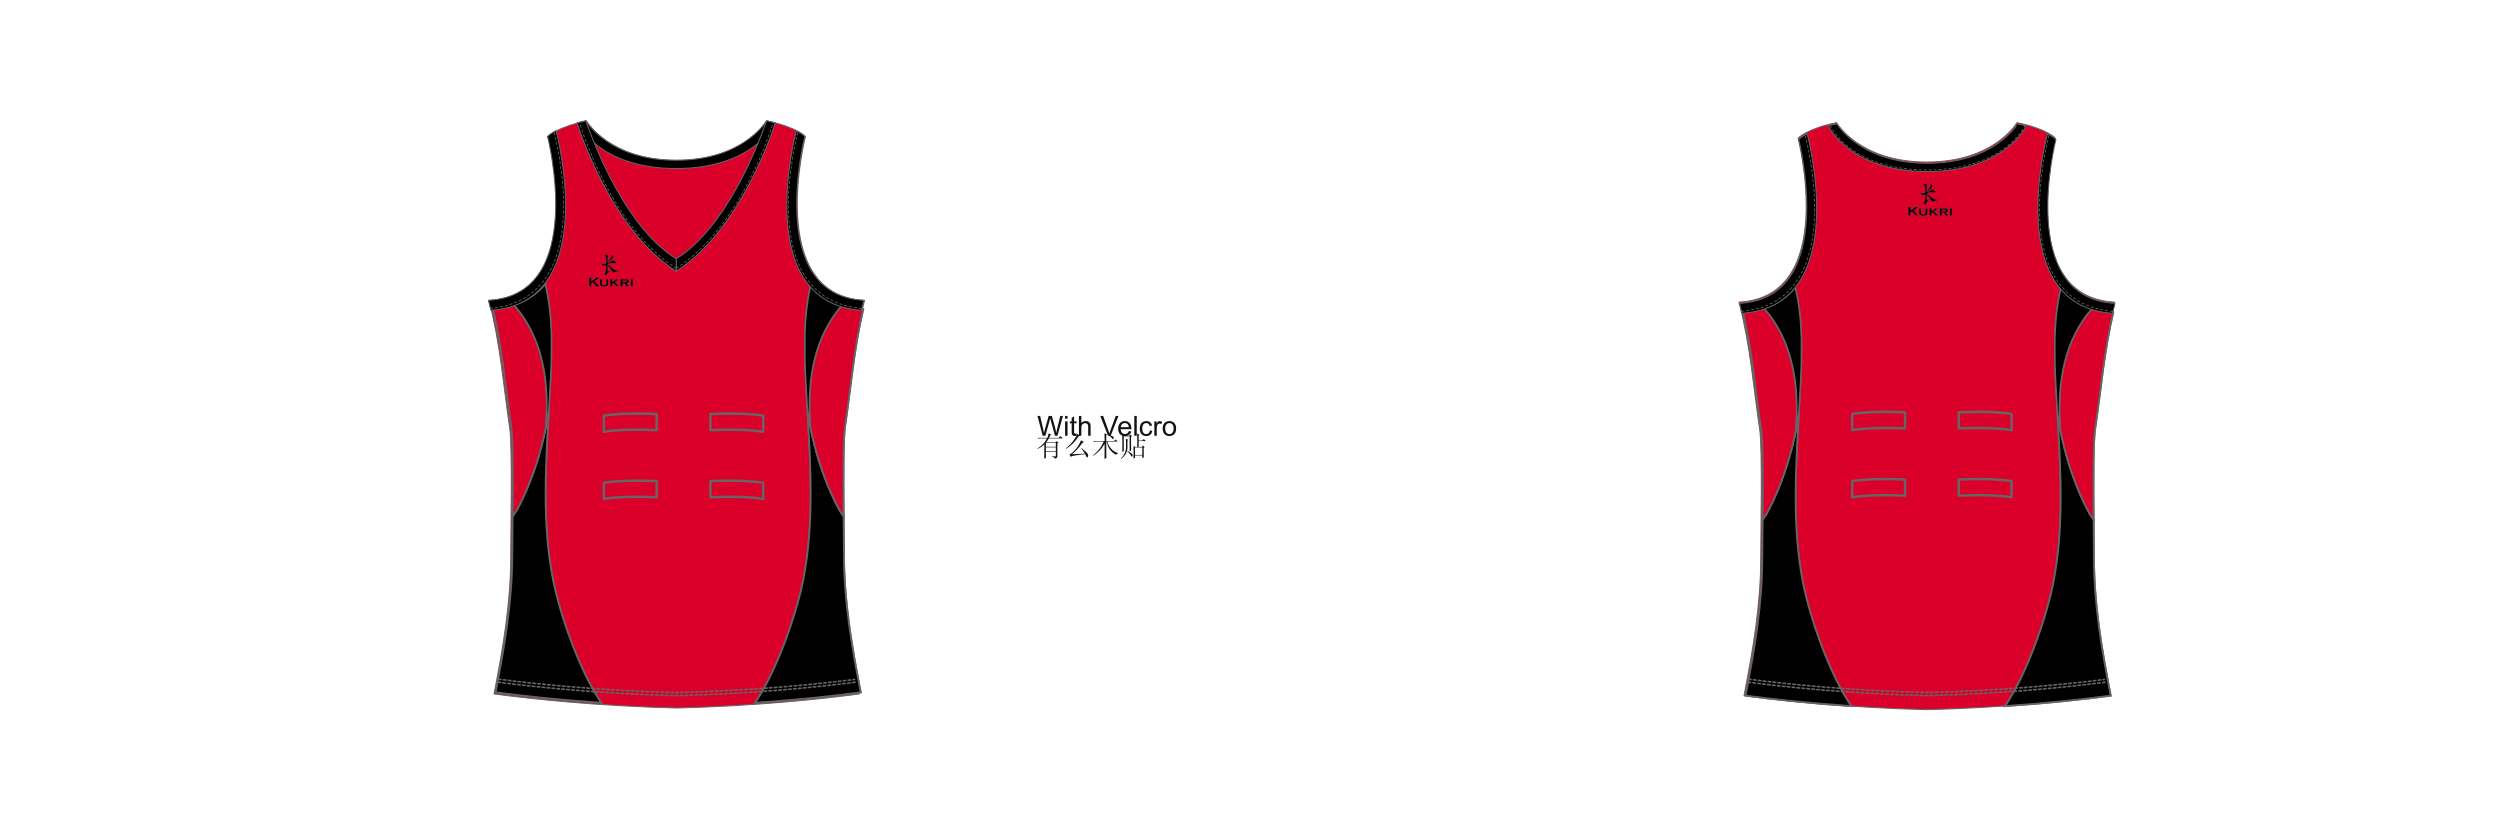 <?xml version="1.0" encoding="UTF-8"?><svg xmlns:xlink="http://www.w3.org/1999/xlink" xmlns="http://www.w3.org/2000/svg" contentScriptType="text/ecmascript" zoomAndPan="magnify" contentStyleType="text/css" style="position: relative; overflow: visible;" version="1.1" width="1600" preserveAspectRatio="xMinYMin meet" viewBox="0 0 1600 530" height="530" x="0" y="0"><svg contentScriptType="text/ecmascript" zoomAndPan="magnify" xmlns:xlink="http://www.w3.org/1999/xlink" contentStyleType="text/css" id="6280_FRONT" style="overflow: visible;" contentstyletype="text/css" version="1.1" width="880" preserveAspectRatio="xMinYMin meet" viewBox="-160 0 660 503" height="530" class="" xmlns="http://www.w3.org/2000/svg" x="0" y="0" contentscripttype="text/ecmascript">
    <svg contentScriptType="text/ecmascript" zoomAndPan="magnify" xmlns:xlink="http://www.w3.org/1999/xlink" contentStyleType="text/css" id="3641_1_BODY_FRONT" contentstyletype="text/css" version="1.1" width="230" xml:space="preserve" preserveAspectRatio="xMidYMid meet" viewBox="-0.685 -0.174 230 358" height="358" xmlns="http://www.w3.org/2000/svg" x="136.00" y="73.00" contentscripttype="text/ecmascript">
        <defs/>
        <g>
            <path stroke-linecap="round" fabric-x="257.344" fabric-y="372.178" fill="#db0029" data-p="1" stroke-linejoin="round" id="3641_1_BODY_FRONT_L0_S1" d="M225.15,348.36    c-5.43-27.996-9.957-55.7-9.957-84.016c0-11.876-1.074-65.979,0.633-77.51c3.873-26.169,5.67-51.199,12.602-77.506    c-60.494-3.15-35.918-99.563-35.918-99.563s-5.041-5.671-23.316-9.451c0,0-13.863,23.945-54.822,23.945    c-40.959,0-54.822-23.945-54.822-23.945c-18.274,3.78-23.315,9.451-23.315,9.451s24.576,96.412-35.918,99.563    c6.932,26.307,8.728,51.337,12.601,77.506c1.707,11.53,0.632,65.634,0.632,77.51c0,28.656-4.637,55.579-10.154,83.989    c24.033,3.182,62.876,7.307,110.977,8.542C162.308,355.644,201.092,351.538,225.15,348.36z" stroke="#666465" stroke-width="0.63"/></g></svg>
    <svg contentScriptType="text/ecmascript" zoomAndPan="magnify" xmlns:xlink="http://www.w3.org/1999/xlink" contentStyleType="text/css" id="23848_2_PANEL_FRONT" contentstyletype="text/css" version="1.1" width="227" xml:space="preserve" preserveAspectRatio="xMidYMid meet" viewBox="-0.831 -0.576 227 257" height="257" xmlns="http://www.w3.org/2000/svg" x="138.00" y="171.00" contentscripttype="text/ecmascript">
        <defs/>
        <g>
            <path data-p="2" fill="#000000" d="M12.563,142.047c-0.097,10.237-0.216,18.926-0.216,22.896    c0,28.656-4.638,55.579-10.154,83.989c15.633,2.07,37.538,4.538,64.178,6.351c-12.981-18.817-25.102-53.255-29.327-74.812    c-6.584-33.579-4.51-68.128-2.56-102.094l-0.451,2.355c-1.787,11.228-6.767,35.119-19.121,57.823L12.563,142.047z" id="23848_2_PANEL_FRONT_L0_S2" stroke-width="1.123" stroke="#666465"/>
            <path data-p="3" fill="#db0029" d="M14.911,138.556c12.354-22.704,17.334-46.596,19.121-57.823    l-1.254,6.551c2.342-28.098-2.506-54.756-19.39-73.644c-3.823,1.22-8.052,2.041-12.761,2.363L0.546,15.67    c5.766,24.225,7.578,47.506,11.168,71.763c1.137,7.677,1.039,34.222,0.849,54.614L14.911,138.556z" id="23848_2_PANEL_FRONT_L1_S3" stroke-width="1.123" stroke="#666465"/>
            <path data-p="4" fill="#000000" d="M13.389,13.64c16.884,18.888,21.731,45.546,19.39,73.644    l1.254-6.551c0.215-1.348,0.385-2.518,0.515-3.476c0.06-1.03,0.119-2.062,0.177-3.091c0.465-8.165,1.045-16.967,1.315-26.004    c0.101-5.607,0.068-9.166,0.068-9.166V32.25c-0.275-10.599-1.312-21.203-3.757-31.213C27.649,6.656,21.454,11.065,13.389,13.64z" id="23848_2_PANEL_FRONT_L2_S4" stroke-width="0.961" stroke="#666465"/>
            <path data-p="2" fill="#000000" d="M213.579,142.072c0.096,10.238,0.215,18.928,0.215,22.896    c0,28.656,4.639,55.579,10.154,83.989c-15.633,2.069-37.537,4.538-64.178,6.351c12.982-18.818,25.102-53.256,29.328-74.811    c6.584-33.58,4.51-68.129,2.559-102.095l0.451,2.356c1.787,11.227,6.768,35.117,19.121,57.822L213.579,142.072z" id="23848_2_PANEL_FRONT_L3_S2" stroke-width="1.123" stroke="#666465"/>
            <path data-p="3" fill="#db0029" d="M211.229,138.582c-12.354-22.705-17.334-46.596-19.121-57.822    l1.254,6.551c-2.342-28.1,2.506-54.756,19.391-73.645c3.822,1.221,8.051,2.041,12.76,2.363l0.082-0.333    c-5.766,24.225-7.578,47.505-11.168,71.763c-1.137,7.677-1.039,34.221-0.848,54.613L211.229,138.582z" id="23848_2_PANEL_FRONT_L4_S3" stroke-width="1.123" stroke="#666465"/>
            <path data-p="4" fill="#000000" d="M212.753,13.666c-16.885,18.889-21.732,45.545-19.391,73.645    l-1.254-6.551c-0.215-1.349-0.385-2.519-0.514-3.477c-0.061-1.03-0.119-2.062-0.178-3.09c-0.465-8.166-1.045-16.968-1.314-26.006    c-0.102-5.605-0.068-9.166-0.068-9.166v-6.745c0.275-10.599,1.311-21.202,3.756-31.214    C198.491,6.682,204.687,11.092,212.753,13.666z" id="23848_2_PANEL_FRONT_L5_S4" stroke-width="0.961" stroke="#666465"/></g></svg>
    <svg contentScriptType="text/ecmascript" zoomAndPan="magnify" xmlns:xlink="http://www.w3.org/1999/xlink" contentStyleType="text/css" id="23848_2_PANEL_FRONT" contentstyletype="text/css" version="1.1" width="227" xml:space="preserve" preserveAspectRatio="xMidYMid meet" viewBox="-0.831 -0.576 227 257" height="257" xmlns="http://www.w3.org/2000/svg" x="138.00" y="171.00" contentscripttype="text/ecmascript">
        <defs/>
        <g>
            <path fabric-x="163.122" fabric-y="401.622" fill="#000000" data-p="2" d="M12.563,142.047c-0.097,10.237-0.216,18.926-0.216,22.896    c0,28.656-4.638,55.579-10.154,83.989c15.633,2.07,37.538,4.538,64.178,6.351c-12.981-18.817-25.102-53.255-29.327-74.812    c-6.584-33.579-4.51-68.128-2.56-102.094l-0.451,2.355c-1.787,11.228-6.767,35.119-19.121,57.823L12.563,142.047z" id="23848_2_PANEL_FRONT_L0_S2" stroke="#666465" stroke-width="1.123"/>
            <path fabric-x="153.7" fabric-y="248.511" fill="#db0029" data-p="3" d="M14.911,138.556c12.354-22.704,17.334-46.596,19.121-57.823    l-1.254,6.551c2.342-28.098-2.506-54.756-19.39-73.644c-3.823,1.22-8.052,2.041-12.761,2.363L0.546,15.67    c5.766,24.225,7.578,47.506,11.168,71.763c1.137,7.677,1.039,34.222,0.849,54.614L14.911,138.556z" id="23848_2_PANEL_FRONT_L1_S3" stroke="#666465" stroke-width="1.123"/>
            <path fabric-x="166.656" fabric-y="195.511" fill="#000000" data-p="4" d="M13.389,13.64c16.884,18.888,21.731,45.546,19.39,73.644    l1.254-6.551c0.215-1.348,0.385-2.518,0.515-3.476c0.06-1.03,0.119-2.062,0.177-3.091c0.465-8.165,1.045-16.967,1.315-26.004    c0.101-5.607,0.068-9.166,0.068-9.166V32.25c-0.275-10.599-1.312-21.203-3.757-31.213C27.649,6.656,21.454,11.065,13.389,13.64z" id="23848_2_PANEL_FRONT_L2_S4" stroke="#666465" stroke-width="0.961"/>
            <path data-p="2" fill="#000000" d="M213.579,142.072c0.096,10.238,0.215,18.928,0.215,22.896    c0,28.656,4.639,55.579,10.154,83.989c-15.633,2.069-37.537,4.538-64.178,6.351c12.982-18.818,25.102-53.256,29.328-74.811    c6.584-33.58,4.51-68.129,2.559-102.095l0.451,2.356c1.787,11.227,6.768,35.117,19.121,57.822L213.579,142.072z" stroke-width="1.123" id="23848_2_PANEL_FRONT_L3_S2" stroke="#666465"/>
            <path data-p="3" fill="#db0029" d="M211.229,138.582c-12.354-22.705-17.334-46.596-19.121-57.822    l1.254,6.551c-2.342-28.1,2.506-54.756,19.391-73.645c3.822,1.221,8.051,2.041,12.76,2.363l0.082-0.333    c-5.766,24.225-7.578,47.505-11.168,71.763c-1.137,7.677-1.039,34.221-0.848,54.613L211.229,138.582z" stroke-width="1.123" id="23848_2_PANEL_FRONT_L4_S3" stroke="#666465"/>
            <path data-p="4" fill="#000000" d="M212.753,13.666c-16.885,18.889-21.732,45.545-19.391,73.645    l-1.254-6.551c-0.215-1.349-0.385-2.519-0.514-3.477c-0.061-1.03-0.119-2.062-0.178-3.09c-0.465-8.166-1.045-16.968-1.314-26.006    c-0.102-5.605-0.068-9.166-0.068-9.166v-6.745c0.275-10.599,1.311-21.202,3.756-31.214    C198.491,6.682,204.687,11.092,212.753,13.666z" stroke-width="0.961" id="23848_2_PANEL_FRONT_L5_S4" stroke="#666465"/></g></svg>
    <svg xmlns:a="http://ns.adobe.com/AdobeSVGViewerExtensions/3.0/" contentScriptType="text/ecmascript" zoomAndPan="magnify" xmlns:xlink="http://www.w3.org/1999/xlink" contentStyleType="text/css" id="3647_2_STITCHING_FRONT" contentstyletype="text/css" version="1.0" width="218" xml:space="preserve" preserveAspectRatio="xMidYMid meet" viewBox="-0.018 -0.037 218 12" height="12" xmlns="http://www.w3.org/2000/svg" x="142.00" y="412.00" contentscripttype="text/ecmascript">
        <defs/>
        <g>
            <path stroke-linecap="round" fill="none" stroke-linejoin="round" stroke-dasharray="1.5 1.5" id="3647_2_STITCHING_FRONT_L0" d="M0.5,2.317    C24.198,5.394,61.969,9.292,108.982,10.5c46.871-1.204,84.591-5.081,108.307-8.148" stroke="#666465"/>
            <path stroke-linecap="round" fill="none" stroke-linejoin="round" stroke-dasharray="1.5 1.5" id="3647_2_STITCHING_FRONT_L1" d="M0.832,0.5    c23.476,3.033,61.134,6.901,108.15,8.109c46.926-1.205,84.504-4.979,108.004-7.947" stroke="#666465"/></g></svg>
    <svg xmlns:a="http://ns.adobe.com/AdobeSVGViewerExtensions/3.0/" contentScriptType="text/ecmascript" zoomAndPan="magnify" xmlns:xlink="http://www.w3.org/1999/xlink" contentStyleType="text/css" id="3653_2_VELCROSTRIP_FRONT" contentstyletype="text/css" version="1.0" width="99" xml:space="preserve" preserveAspectRatio="xMidYMid meet" viewBox="-0.018 -0.425 99 54" height="54" xmlns="http://www.w3.org/2000/svg" x="206.00" y="250.00" contentscripttype="text/ecmascript">
        <defs/>
        <g>
            <path stroke-linecap="round" fill="none" stroke-linejoin="round" id="3653_2_VELCROSTRIP_FRONT_L0" d="M0.75,11.847    c0,0,10.063-2.04,32.092-1.02V1.036C10.813,0.016,0.75,2.056,0.75,2.056V11.847z" stroke="#666465" stroke-width="1.5"/>
            <path stroke-linecap="round" fill="none" stroke-linejoin="round" id="3653_2_VELCROSTRIP_FRONT_L1" d="M0.75,52.642    c0,0,10.063-2.039,32.092-1.02v-9.791C10.813,40.812,0.75,42.852,0.75,42.852V52.642z" stroke="#666465" stroke-width="1.5"/>
            <path stroke-linecap="round" fill="none" stroke-linejoin="round" id="3653_2_VELCROSTRIP_FRONT_L2" d="M97.572,11.847    c0,0-10.064-2.04-32.094-1.02V1.036c22.029-1.021,32.094,1.02,32.094,1.02V11.847z" stroke="#666465" stroke-width="1.5"/>
            <path stroke-linecap="round" fill="none" stroke-linejoin="round" id="3653_2_VELCROSTRIP_FRONT_L3" d="M97.572,52.642    c0,0-10.064-2.039-32.094-1.02v-9.791c22.029-1.02,32.094,1.021,32.094,1.021V52.642z" stroke="#666465" stroke-width="1.5"/></g></svg>
    <svg contentScriptType="text/ecmascript" zoomAndPan="magnify" xmlns:xlink="http://www.w3.org/1999/xlink" contentStyleType="text/css" id="3661_1_COLLAR_FRONT" contentstyletype="text/css" version="1.1" width="230" xml:space="preserve" preserveAspectRatio="xMidYMid meet" viewBox="-0.351 -0.02 230 116" height="116" xmlns="http://www.w3.org/2000/svg" x="136.00" y="73.05" contentscripttype="text/ecmascript">
        <defs/>
        <g>
            <path stroke-linecap="round" fill="#000000" data-p="1" stroke-linejoin="round" id="3661_1_COLLAR_FRONT_L0_S1" d="M114.371,24.26    c-40.959,0-54.822-23.945-54.822-23.945c-2.993,0.473-5.357,1.255-5.357,1.255s12.919,27.731,60.18,27.731    c47.262,0,60.18-27.731,60.18-27.731s-1.75-0.446-5.357-1.255C169.193,0.315,155.33,24.26,114.371,24.26z" stroke="#666465" stroke-width="0.63"/>
            <path stroke-linecap="round" fill="#000000" data-p="1" stroke-linejoin="round" id="3661_1_COLLAR_FRONT_L1_S1" d="M114.371,91.685    C155.015,65.849,174.55,1.57,174.55,1.57l-5.357-1.255c0,0-20.164,62.384-54.822,83.809V91.685z" stroke="#666465" stroke-width="0.63"/>
            <path stroke-linecap="round" fabric-x="225.544" fabric-y="135.444" fill="#000000" data-p="1" stroke-linejoin="round" d="M114.371,91.685    C73.727,65.849,54.191,1.57,54.191,1.57l5.357-1.255c0,0,20.165,62.384,54.822,83.809V91.685z" id="3661_1_COLLAR_FRONT_L2_S1" stroke="#666465" stroke-width="0.63"/>
            <path stroke-linecap="round" fill="none" stroke-linejoin="round" stroke-dasharray="1.5 1.5" id="3661_1_COLLAR_FRONT_L3" d="    M114.371,89.936c40.645-25.836,58.832-88.46,58.832-88.46" stroke="#666465" stroke-width="0.5"/>
            <path stroke-linecap="round" fill="none" stroke-linejoin="round" stroke-dasharray="1.5 1.5" id="3661_1_COLLAR_FRONT_L4" d="    M114.371,89.936C73.727,64.1,55.682,1.387,55.682,1.387" stroke="#666465" stroke-width="0.5"/>
            <path stroke-linecap="round" fabric-x="161.944" fabric-y="173.133" fill="#000000" data-p="1" stroke-linejoin="round" id="3661_1_COLLAR_FRONT_L5_S2" d="M36.233,9.766    c0,0,24.576,96.412-35.918,99.563l1.515,6.076C69.501,110.776,41.407,6.266,41.407,6.266S37.966,8.034,36.233,9.766z" stroke="#666465" stroke-width="0.63"/>
            <path stroke-linecap="round" fill="none" stroke-linejoin="round" stroke-dasharray="1.5 1.5" id="3661_1_COLLAR_FRONT_L6" d="    M1.532,114.211C68.121,108.315,40.083,7,40.083,7" stroke="#666465" stroke-width="0.5"/>
            <path stroke-linecap="round" fill="#000000" data-p="1" stroke-linejoin="round" id="3661_1_COLLAR_FRONT_L7_S2" d="M192.509,9.766    c0,0-24.576,96.412,35.918,99.563l-1.516,6.076C159.24,110.776,187.333,6.266,187.333,6.266S190.775,8.034,192.509,9.766z" stroke="#666465" stroke-width="0.63"/>
            <path stroke-linecap="round" fill="none" stroke-linejoin="round" stroke-dasharray="1.5 1.5" id="3661_1_COLLAR_FRONT_L8" d="    M226.943,114.211C160.355,108.315,188.392,7,188.392,7" stroke="#666465" stroke-width="0.5"/></g></svg>
    <svg contentScriptType="text/ecmascript" zoomAndPan="magnify" xmlns:xlink="http://www.w3.org/1999/xlink" contentStyleType="text/css" id="496_1_BRANDING_FRONT" style="overflow:visible;" title="KK2 Branding (Medium)" contentstyletype="text/css" version="1.1" xml:space="preserve" width="28" preserveAspectRatio="xMidYMid meet" viewBox="-0.521 -0.121 28 20" height="20" xmlns="http://www.w3.org/2000/svg" x="197" y="154.5" contentscripttype="text/ecmascript">
        <defs/>
        <g>
            <path data-p="3" fill="#000000" id="545_1_BRANDING_FRONT_L0_S1" d="M2.553,16.838l-0.906,0.627v1.381c0,0.082,0.021,0.141,0.063,0.18    c0.042,0.045,0.117,0.076,0.221,0.1v0.117H0.05v-0.117c0.104-0.027,0.177-0.059,0.22-0.1c0.039-0.043,0.061-0.098,0.061-0.18    v-4.363c0-0.078-0.021-0.135-0.061-0.176c-0.043-0.041-0.116-0.076-0.22-0.1v-0.121h1.88v0.121    c-0.106,0.023-0.182,0.057-0.221,0.096c-0.041,0.043-0.063,0.102-0.063,0.18v1.805l2.473-1.738    c0.116-0.078,0.174-0.141,0.174-0.189c0-0.078-0.084-0.123-0.256-0.152v-0.121h2.474v0.121c-0.107,0.018-0.18,0.039-0.221,0.064    c-0.047,0.02-0.173,0.105-0.386,0.256l-0.341,0.244l-2.048,1.402l2.322,2.393c0.213,0.223,0.37,0.365,0.463,0.428    c0.097,0.066,0.217,0.109,0.359,0.131v0.117H4.303v-0.117c0.157-0.031,0.235-0.08,0.235-0.148c0-0.033-0.071-0.121-0.213-0.275    L2.553,16.838z" stroke-width="0.1" stroke="#666465"/>
            <path data-p="3" fill="#000000" id="545_1_BRANDING_FRONT_L1_S1" d="M11.896,15.405v2.246c0,0.506-0.122,0.883-0.354,1.123    c-0.382,0.379-1.094,0.566-2.144,0.566c-0.707,0-1.274-0.088-1.704-0.273c-0.313-0.135-0.526-0.318-0.64-0.57    c-0.108-0.225-0.159-0.506-0.159-0.846v-2.246c0-0.076-0.024-0.141-0.063-0.178c-0.04-0.043-0.111-0.074-0.22-0.107v-0.105h1.741    v0.105c-0.106,0.029-0.178,0.064-0.223,0.105c-0.039,0.039-0.058,0.104-0.058,0.18v2.037c0,0.24,0.024,0.422,0.073,0.549    c0.048,0.125,0.134,0.229,0.254,0.309c0.24,0.164,0.591,0.246,1.049,0.246c0.454,0,0.805-0.082,1.048-0.246    c0.118-0.08,0.198-0.184,0.246-0.309c0.046-0.127,0.072-0.309,0.072-0.549v-2.037c0-0.076-0.022-0.141-0.06-0.176    c-0.042-0.045-0.111-0.076-0.221-0.109v-0.105h1.637v0.105c-0.104,0.029-0.175,0.064-0.217,0.105    C11.917,15.264,11.896,15.329,11.896,15.405z" stroke-width="0.1" stroke="#666465"/>
            <path data-p="3" fill="#000000" id="545_1_BRANDING_FRONT_L2_S1" d="M15.114,17.321l-0.713,0.486v1.049c0,0.076,0.021,0.139,0.063,0.18    c0.042,0.039,0.117,0.074,0.219,0.098v0.109h-1.735v-0.109c0.097-0.02,0.173-0.053,0.212-0.094    c0.041-0.045,0.063-0.104,0.063-0.178v-3.457c0-0.08-0.021-0.141-0.059-0.178c-0.042-0.043-0.115-0.074-0.216-0.107v-0.105h1.735    v0.105c-0.102,0.029-0.177,0.064-0.219,0.105c-0.042,0.039-0.063,0.1-0.063,0.178v1.375l1.872-1.256    c0.134-0.094,0.203-0.172,0.203-0.242c0-0.08-0.078-0.131-0.256-0.16v-0.105h2.218v0.105c-0.11,0.02-0.204,0.049-0.28,0.092    c-0.074,0.043-0.262,0.172-0.563,0.395l-1.65,1.148l1.823,1.787c0.236,0.232,0.407,0.387,0.508,0.453    c0.103,0.068,0.214,0.117,0.35,0.139v0.109h-2.157v-0.109c0.158-0.029,0.236-0.078,0.236-0.146c0-0.025-0.01-0.051-0.024-0.07    c-0.023-0.025-0.091-0.094-0.21-0.207L15.114,17.321z" stroke-width="0.1" stroke="#666465"/>
            <path data-p="3" fill="#000000" id="545_1_BRANDING_FRONT_L3_S1" d="M20.598,17.51v1.346c0,0.076,0.019,0.139,0.057,0.18    c0.044,0.039,0.113,0.074,0.219,0.098v0.109h-1.74v-0.109c0.105-0.02,0.177-0.053,0.219-0.094    c0.042-0.045,0.063-0.104,0.063-0.178v-3.457c0-0.08-0.021-0.141-0.061-0.178c-0.044-0.043-0.115-0.074-0.221-0.107v-0.105h3.241    c0.424,0,0.743,0.02,0.965,0.057c0.221,0.035,0.417,0.104,0.59,0.201c0.358,0.199,0.538,0.52,0.538,0.973    c0,0.344-0.113,0.607-0.329,0.803c-0.222,0.191-0.577,0.326-1.063,0.414l0.937,1.115c0.174,0.207,0.312,0.348,0.41,0.418    c0.104,0.076,0.219,0.125,0.348,0.139v0.109h-2.088v-0.109c0.154-0.029,0.231-0.088,0.231-0.164c0-0.055-0.052-0.139-0.146-0.252    L21.78,17.51H20.598z M20.598,16.739h1.783c0.274,0,0.472-0.023,0.605-0.078c0.18-0.061,0.273-0.195,0.273-0.396    c0-0.178-0.065-0.299-0.192-0.369c-0.13-0.07-0.353-0.109-0.687-0.109h-1.783V16.739z" stroke-width="0.1" stroke="#666465"/>
            <path data-p="3" fill="#000000" id="545_1_BRANDING_FRONT_L4_S1" d="M26.816,15.405v3.451c0,0.076,0.021,0.139,0.061,0.18    c0.043,0.039,0.117,0.074,0.218,0.098v0.109h-1.739v-0.109c0.103-0.02,0.171-0.053,0.216-0.094    c0.042-0.045,0.063-0.104,0.063-0.178v-3.457c0-0.08-0.021-0.141-0.06-0.178c-0.04-0.043-0.116-0.074-0.219-0.107v-0.105h1.739    v0.105c-0.101,0.029-0.175,0.064-0.218,0.105C26.838,15.264,26.816,15.325,26.816,15.405z" stroke-width="0.1" stroke="#666465"/>
            <path data-p="3" fill="#000000" id="545_1_BRANDING_FRONT_L5_S1" d="M16.548,9.576c-1.22-0.46-1.915-1.198-3.057-2.14    c-0.833-0.688-1.442-1.124-1.916-1.492c0-0.027,0-0.043,0-0.074c0.25-0.119,0.539-0.25,0.89-0.385    c1.267-0.489,2.34-0.313,3.041-0.246c0.696,0.064,1.326,0,1.65-0.243c-0.284-0.083-0.725-0.408-1.29-1.057    c-0.6-0.698-1.167-0.514-2.459,0.326c-0.644,0.423-1.263,0.686-1.833,0.872c0-0.096-0.004-0.188-0.006-0.285    c0.351-0.24,1.242-0.864,2.213-1.727c1.239-1.107,1.309-1.866,1.343-2.046c0.04-0.179-0.071-0.243-0.342-0.464    c-0.269-0.221-0.505-0.506-0.735-0.351c-0.229,0.155-0.036,0.286-0.164,0.771c-0.12,0.481-0.445,1.057-1.326,2.289    c-0.487,0.689-0.805,1.035-0.995,1.205c-0.011-1.242-0.036-2.646,0.013-2.945c0.069-0.461,0.141-0.354,0.239-0.729    c0.099-0.373-0.288-0.526-0.96-0.705c-0.668-0.175-1.63-0.128-1.2,0.176c0.44,0.316,0.618,0.88,0.618,0.88    s0.372,0.788,0.483,4.161c-0.324,0.077-0.625,0.138-0.908,0.203C8.876,5.788,8.294,5.563,7.65,5.402c0,0,0.656,1.74,1.729,1.54    c0.595-0.105,0.913-0.322,1.378-0.611c-0.061,2.178-0.565,4.252-0.565,4.252l0.332,0.184c-0.423,0.208-0.782,0.417-0.9,0.628    c0,0,0.077,0.305,0.344,0.701c0.27,0.393,0.645,0.842,0.751,0.758c0.11-0.092,0.204-1.01,0.925-1.734    c0.719-0.728,1.47-1.543,1.47-1.543l-0.02-0.261c0,0-0.521,0.4-1.222,0.799c-0.106,0.063-0.235,0.127-0.368,0.189    c0.013-0.699,0.042-2.755,0.064-3.826c0.294,0.37,0.657,0.811,1.026,1.246c0.916,1.081,1.015,1.67,1.416,2.158    c0.401,0.482,0.815,0.865,1.042,0.932c0.226,0.064,3.266-1.012,3.547-0.991C18.571,9.356,17.769,10.041,16.548,9.576z" stroke-width="0.1" stroke="#666465"/></g></svg>
    <svg xmlns:a="http://ns.adobe.com/AdobeSVGViewerExtensions/3.0/" contentScriptType="text/ecmascript" zoomAndPan="magnify" xmlns:xlink="http://www.w3.org/1999/xlink" contentStyleType="text/css" id="24472_1_SUPPLIERNOTE_FRONT" style="overflow: visible;" version="1.0" width="85" xml:space="preserve" preserveAspectRatio="xMidYMid meet" viewBox="-0.145 -0.629 85 13" height="13" class="suppliernote" xmlns="http://www.w3.org/2000/svg" x="470" y="252">
        <defs/>
        <g>
            <path fill="#151011" d="M3.194,12.039L0,0h1.634l1.829,7.893c0.199,0.827,0.371,1.651,0.512,2.467    C4.282,9.069,4.46,8.329,4.519,8.132L6.809,0h1.923l1.722,6.097c0.436,1.509,0.744,2.93,0.938,4.263    c0.152-0.762,0.352-1.638,0.599-2.621L13.879,0h1.6l-3.3,12.039h-1.534L8.106,2.867C7.893,2.102,7.768,1.632,7.728,1.456    C7.604,2.006,7.484,2.479,7.376,2.867l-2.557,9.171H3.194z" id="24472_1_SUPPLIERNOTE_FRONT_L0"/>
            <path fill="#151011" d="M16.787,1.701V0h1.479v1.701H16.787z M16.787,12.039V3.317h1.479v8.721H16.787z" id="24472_1_SUPPLIERNOTE_FRONT_L1"/>
            <path fill="#151011" d="M23.744,10.72l0.213,1.303c-0.415,0.088-0.789,0.133-1.116,0.133c-0.538,0-0.953-0.084-1.25-0.255    c-0.294-0.17-0.501-0.39-0.623-0.666c-0.12-0.279-0.18-0.86-0.18-1.748v-5.02h-1.084V3.317h1.084v-2.16l1.468-0.882v3.042h1.489    v1.149h-1.489V9.57c0,0.421,0.026,0.69,0.08,0.813c0.054,0.119,0.138,0.215,0.254,0.286c0.119,0.072,0.287,0.11,0.505,0.11    C23.259,10.779,23.474,10.755,23.744,10.72z" id="24472_1_SUPPLIERNOTE_FRONT_L2"/>
            <path fill="#151011" d="M25.189,12.039V0h1.478v4.322c0.688-0.801,1.559-1.202,2.611-1.202c0.646,0,1.208,0.13,1.686,0.383    c0.472,0.255,0.814,0.606,1.021,1.055c0.207,0.449,0.307,1.104,0.307,1.955v5.525h-1.475V6.513c0-0.738-0.161-1.276-0.482-1.614    c-0.321-0.337-0.773-0.502-1.357-0.502c-0.44,0-0.851,0.113-1.237,0.338c-0.387,0.229-0.662,0.535-0.824,0.928    c-0.166,0.386-0.247,0.925-0.247,1.604v4.772H25.189z" id="24472_1_SUPPLIERNOTE_FRONT_L3"/>
            <path fill="#151011" d="M42.849,12.039L38.179,0h1.726l3.13,8.747c0.252,0.701,0.462,1.357,0.633,1.973    c0.186-0.657,0.403-1.316,0.65-1.973L47.569,0h1.625l-4.715,12.039H42.849z" id="24472_1_SUPPLIERNOTE_FRONT_L4"/>
            <path fill="#151011" d="M55.479,9.23l1.526,0.188c-0.242,0.896-0.688,1.585-1.34,2.078c-0.651,0.495-1.484,0.739-2.495,0.739    c-1.276,0-2.289-0.389-3.033-1.176c-0.75-0.784-1.125-1.888-1.125-3.305c0-1.469,0.378-2.606,1.136-3.417    c0.756-0.81,1.734-1.218,2.941-1.218c1.164,0,2.118,0.399,2.854,1.193c0.741,0.794,1.112,1.912,1.112,3.352    c0,0.086-0.005,0.218-0.008,0.394h-6.506c0.057,0.958,0.325,1.691,0.812,2.2c0.486,0.507,1.095,0.764,1.823,0.764    c0.544,0,1.004-0.142,1.388-0.429C54.948,10.313,55.253,9.855,55.479,9.23z M50.623,6.841h4.873    c-0.066-0.731-0.255-1.281-0.56-1.648c-0.47-0.572-1.079-0.854-1.833-0.854c-0.676,0-1.249,0.229-1.71,0.682    C50.929,5.472,50.671,6.081,50.623,6.841z" id="24472_1_SUPPLIERNOTE_FRONT_L5"/>
            <path fill="#151011" d="M58.827,12.039V0h1.48v12.039H58.827z" id="24472_1_SUPPLIERNOTE_FRONT_L6"/>
            <path fill="#151011" d="M68.29,8.846l1.451,0.191c-0.157,1-0.564,1.782-1.217,2.351c-0.655,0.568-1.459,0.848-2.412,0.848    c-1.193,0-2.151-0.389-2.88-1.165c-0.723-0.785-1.087-1.899-1.087-3.356c0-0.946,0.157-1.767,0.47-2.475    c0.313-0.707,0.787-1.235,1.426-1.587c0.636-0.351,1.33-0.532,2.08-0.532c0.946,0,1.725,0.242,2.324,0.721    c0.6,0.479,0.989,1.157,1.158,2.036l-1.438,0.227c-0.135-0.586-0.378-1.024-0.725-1.321c-0.349-0.3-0.767-0.444-1.261-0.444    c-0.746,0-1.352,0.264-1.816,0.798c-0.465,0.538-0.697,1.38-0.697,2.538c0,1.171,0.223,2.021,0.673,2.553    c0.448,0.529,1.035,0.798,1.758,0.798c0.579,0,1.064-0.181,1.454-0.534C67.937,10.132,68.187,9.586,68.29,8.846z" id="24472_1_SUPPLIERNOTE_FRONT_L7"/>
            <path fill="#151011" d="M70.99,12.039V3.317h1.33v1.324c0.339-0.62,0.653-1.028,0.94-1.223c0.29-0.198,0.604-0.298,0.95-0.298    c0.499,0,1.006,0.162,1.52,0.479l-0.508,1.37c-0.362-0.213-0.726-0.32-1.083-0.32c-0.323,0-0.616,0.099-0.874,0.294    c-0.257,0.193-0.436,0.462-0.548,0.809c-0.165,0.526-0.25,1.099-0.25,1.722v4.565H70.99z" id="24472_1_SUPPLIERNOTE_FRONT_L8"/>
            <path fill="#151011" d="M76.06,7.683c0-1.618,0.448-2.816,1.348-3.593c0.746-0.647,1.661-0.97,2.742-0.97    c1.198,0,2.179,0.399,2.939,1.181c0.763,0.787,1.142,1.872,1.142,3.256c0,1.12-0.168,2.006-0.504,2.647    c-0.337,0.646-0.826,1.145-1.471,1.5c-0.643,0.358-1.342,0.532-2.105,0.532c-1.221,0-2.208-0.389-2.96-1.171    C76.437,10.283,76.06,9.154,76.06,7.683z M77.579,7.683c0,1.116,0.244,1.953,0.73,2.505c0.487,0.555,1.102,0.835,1.84,0.835    c0.733,0,1.344-0.281,1.831-0.84c0.488-0.561,0.729-1.408,0.729-2.555c0-1.077-0.243-1.894-0.733-2.45    c-0.49-0.557-1.102-0.832-1.827-0.832c-0.738,0-1.354,0.273-1.84,0.829C77.822,5.729,77.579,6.563,77.579,7.683z" id="24472_1_SUPPLIERNOTE_FRONT_L9"/></g></svg>
    <svg xmlns:a="http://ns.adobe.com/AdobeSVGViewerExtensions/3.0/" contentScriptType="text/ecmascript" zoomAndPan="magnify" xmlns:xlink="http://www.w3.org/1999/xlink" contentStyleType="text/css" id="24472_1_SUPPLIERNOTETRANSLATION_FRONT" style="overflow: visible;" version="1.0" width="66" xml:space="preserve" preserveAspectRatio="xMidYMid meet" viewBox="-0.145 -0.116 66 16" height="16" xmlns="http://www.w3.org/2000/svg" x="470" y="263">
        <defs/>
        <g>
            <path fill="#151011" d="M10.578,14.159c0.393,0.022,0.592-0.167,0.592-0.561v-2.431H5.126v3.811l-0.988,0.591    c0.044-0.744,0.067-3.657,0.067-8.736C3.021,7.927,1.664,8.827,0.13,9.525L0,9.262C1.052,8.65,2.061,7.895,3.021,6.996    c0.966-0.899,1.883-2.179,2.761-3.844H1.84c-0.481,0-0.924,0.064-1.316,0.196L0,2.823h5.979c0.48-1.051,0.744-1.948,0.788-2.695    l1.707,0.788c-0.35,0.089-0.623,0.318-0.822,0.692C7.457,1.979,7.25,2.387,7.029,2.823h5.785l1.184-1.051l1.377,1.38H6.899    C6.416,4.028,5.89,4.839,5.321,5.583h5.584l0.658-0.726l1.25,0.986L12.089,6.24v7.818c0,0.305-0.087,0.581-0.263,0.821    c-0.176,0.238-0.568,0.448-1.181,0.623c-0.221-0.612-0.833-1.052-1.842-1.315l0.067-0.261    C9.614,14.059,10.185,14.136,10.578,14.159z M5.126,8.278h6.044V5.913H5.126V8.278z M5.126,10.837h6.044V8.608H5.126V10.837z"/>
            <path fill="#151011" d="M17.281,9.525l-0.134-0.264c1.841-1.447,3.353-2.954,4.535-4.533c1.182-1.576,2.06-3.002,2.627-4.271    l1.576,1.186l-0.917,0.329C22.864,5.254,20.302,7.772,17.281,9.525z M28.843,12.417c-0.699-1.141-1.446-2.192-2.233-3.155    l0.197-0.197c2.364,1.885,3.655,3.152,3.876,3.81c0.219,0.657,0.165,1.195-0.164,1.612c-0.328,0.414-0.592,0.36-0.788-0.167    c-0.196-0.522-0.428-1.052-0.689-1.573c-5.259,0.521-8.194,1.051-8.803,1.573l-0.856-1.445c0.658-0.043,1.764-0.887,3.317-2.527    c1.556-1.642,2.815-3.647,3.779-6.012l1.774,1.049l-0.92,0.46c-1.314,1.841-2.542,3.341-3.679,4.503    c-1.138,1.159-2.039,1.982-2.693,2.465C22.229,12.769,24.859,12.633,28.843,12.417z"/>
            <path fill="#151011" d="M40.736,0l1.574,0.854l-0.525,0.393v3.482h4.732l0.919-0.92l1.249,1.247h-6.308    c1.186,3.724,3.417,6.09,6.703,7.094l-0.067,0.268c-0.57-0.088-0.983,0.153-1.248,0.722c-3.11-1.577-5.016-4.249-5.716-8.016    h-0.264c0,5.868,0.024,9.196,0.066,9.988l-1.116,0.523c0.043-2.28,0.067-5.345,0.067-9.2c-1.886,3.24-4.229,5.675-7.033,7.297    l-0.064-0.265c3.021-2.321,5.211-5.123,6.569-8.411h-4.532c-0.483,0-0.919,0.067-1.313,0.198l-0.527-0.525h6.9    C40.803,3.24,40.779,1.66,40.736,0z M43.298,1.048c1.27,0.351,2.125,0.657,2.563,0.924c0.439,0.261,0.58,0.676,0.427,1.245    c-0.156,0.573-0.462,0.561-0.92-0.033c-0.458-0.59-1.195-1.212-2.2-1.875L43.298,1.048z"/>
            <path fill="#151011" d="M55.19,4.069l-0.526,0.396v3.22c0.218,3.241-1.073,5.892-3.876,7.95l-0.132-0.196    c2.275-2.277,3.33-4.866,3.153-7.754c0-2.014-0.022-3.462-0.063-4.336L55.19,4.069z M52.627,1.576h3.153l0.528-0.723l1.115,0.852    l-0.591,0.392c0,3.769,0.022,6.597,0.067,8.476l-0.921,0.397V1.903H52.43v9.003l-0.919,0.457c0.041-1.62,0.066-3.324,0.066-5.123    c0-1.795-0.025-3.593-0.066-5.387L52.627,1.576z M57.754,13.076c0.13,0.566,0.055,0.929-0.23,1.083    c-0.286,0.153-0.506,0.028-0.658-0.362c-0.154-0.396-0.427-0.834-0.821-1.315c-0.395-0.482-0.898-0.963-1.512-1.443l0.132-0.264    C56.594,11.736,57.621,12.503,57.754,13.076z M58.41,11.53c0-1.469-0.023-2.703-0.065-3.716l1.047,0.529h1.253    c0-3.724-0.022-6.44-0.069-8.146l1.449,0.787l-0.528,0.394v3.087h2.3l0.79-0.919l1.249,1.249h-4.339v3.549h1.971l0.594-0.792    l1.048,0.924l-0.592,0.392c0,2.893,0.022,4.84,0.069,5.85l-0.921,0.395v-1.58h-4.403v1.447l-0.918,0.393    C58.387,14.277,58.41,12.995,58.41,11.53z M59.263,13.202h4.403V8.67h-4.403V13.202z"/></g></svg>
</svg><svg contentScriptType="text/ecmascript" zoomAndPan="magnify" xmlns:xlink="http://www.w3.org/1999/xlink" contentStyleType="text/css" id="6280_BACK" style="overflow: visible;" contentstyletype="text/css" version="1.1" width="880" preserveAspectRatio="xMinYMin meet" viewBox="-160 0 660 503" height="530" class="" xmlns="http://www.w3.org/2000/svg" x="800" y="0" contentscripttype="text/ecmascript">
    <svg contentScriptType="text/ecmascript" zoomAndPan="magnify" xmlns:xlink="http://www.w3.org/1999/xlink" contentStyleType="text/css" id="3640_1_BODY_BACK" contentstyletype="text/css" version="1.1" width="230" xml:space="preserve" preserveAspectRatio="xMidYMid meet" viewBox="-0.685 -0.174 230 358" height="358" xmlns="http://www.w3.org/2000/svg" x="136.00" y="74.00" contentscripttype="text/ecmascript">
        <defs/>
        <g>
            <path stroke-linecap="round" fill="#db0029" data-p="1" stroke-linejoin="round" d="M225.15,348.36    c-5.43-27.996-9.957-55.7-9.957-84.016c0-11.876-1.074-65.979,0.633-77.51c3.873-26.169,5.67-51.199,12.602-77.506    c-60.494-3.15-35.918-99.563-35.918-99.563s-5.041-5.671-23.316-9.451c0,0-13.863,23.945-54.822,23.945    c-40.959,0-54.822-23.945-54.822-23.945c-18.274,3.78-23.315,9.451-23.315,9.451s24.576,96.412-35.918,99.563    c6.932,26.307,8.728,51.337,12.601,77.506c1.707,11.53,0.632,65.634,0.632,77.51c0,28.656-4.637,55.579-10.154,83.989    c24.033,3.182,62.876,7.307,110.977,8.542C162.308,355.644,201.092,351.538,225.15,348.36z" id="3640_1_BODY_BACK_L0_S1" stroke="#666465" stroke-width="0.63"/></g></svg>
    <svg contentScriptType="text/ecmascript" zoomAndPan="magnify" xmlns:xlink="http://www.w3.org/1999/xlink" contentStyleType="text/css" id="23849_2_PANEL_BACK" contentstyletype="text/css" version="1.1" width="227" xml:space="preserve" preserveAspectRatio="xMidYMid meet" viewBox="-0.831 -0.576 227 257" height="257" xmlns="http://www.w3.org/2000/svg" x="138.00" y="173.00" contentscripttype="text/ecmascript">
        <defs/>
        <g>
            <path data-p="2" fill="#000000" d="M12.563,142.047c-0.097,10.237-0.216,18.926-0.216,22.896    c0,28.656-4.638,55.579-10.154,83.989c15.633,2.07,37.538,4.538,64.178,6.351c-12.981-18.817-25.102-53.255-29.327-74.812    c-6.584-33.579-4.51-68.128-2.56-102.094l-0.451,2.355c-1.787,11.228-6.767,35.119-19.121,57.823L12.563,142.047z" id="23849_2_PANEL_BACK_L0_S2" stroke-width="1.123" stroke="#666465"/>
            <path data-p="3" fill="#db0029" d="M14.911,138.556c12.354-22.704,17.334-46.596,19.121-57.823    l-1.254,6.551c2.342-28.098-2.506-54.756-19.39-73.644c-3.823,1.22-8.052,2.041-12.761,2.363L0.546,15.67    c5.766,24.225,7.578,47.506,11.168,71.763c1.137,7.677,1.039,34.222,0.849,54.614L14.911,138.556z" id="23849_2_PANEL_BACK_L1_S3" stroke-width="1.123" stroke="#666465"/>
            <path data-p="4" fill="#000000" d="M13.389,13.64c16.884,18.888,21.731,45.546,19.39,73.644    l1.254-6.551c0.215-1.348,0.385-2.518,0.515-3.476c0.06-1.03,0.119-2.062,0.177-3.091c0.465-8.165,1.045-16.967,1.315-26.004    c0.101-5.607,0.068-9.166,0.068-9.166V32.25c-0.275-10.599-1.312-21.203-3.757-31.213C27.649,6.656,21.454,11.065,13.389,13.64z" id="23849_2_PANEL_BACK_L2_S4" stroke-width="0.961" stroke="#666465"/>
            <path data-p="2" fill="#000000" d="M213.579,142.072c0.096,10.238,0.215,18.928,0.215,22.896    c0,28.656,4.639,55.579,10.154,83.989c-15.633,2.069-37.537,4.538-64.178,6.351c12.982-18.818,25.102-53.256,29.328-74.811    c6.584-33.58,4.51-68.129,2.559-102.095l0.451,2.356c1.787,11.227,6.768,35.117,19.121,57.822L213.579,142.072z" id="23849_2_PANEL_BACK_L3_S2" stroke-width="1.123" stroke="#666465"/>
            <path data-p="3" fill="#db0029" d="M211.229,138.582c-12.354-22.705-17.334-46.596-19.121-57.822    l1.254,6.551c-2.342-28.1,2.506-54.756,19.391-73.645c3.822,1.221,8.051,2.041,12.76,2.363l0.082-0.333    c-5.766,24.225-7.578,47.505-11.168,71.763c-1.137,7.677-1.039,34.221-0.848,54.613L211.229,138.582z" id="23849_2_PANEL_BACK_L4_S3" stroke-width="1.123" stroke="#666465"/>
            <path data-p="4" fill="#000000" d="M212.753,13.666c-16.885,18.889-21.732,45.545-19.391,73.645    l-1.254-6.551c-0.215-1.349-0.385-2.519-0.514-3.477c-0.061-1.03-0.119-2.062-0.178-3.09c-0.465-8.166-1.045-16.968-1.314-26.006    c-0.102-5.605-0.068-9.166-0.068-9.166v-6.745c0.275-10.599,1.311-21.202,3.756-31.214    C198.491,6.682,204.687,11.092,212.753,13.666z" id="23849_2_PANEL_BACK_L5_S4" stroke-width="0.961" stroke="#666465"/></g></svg>
    <svg contentScriptType="text/ecmascript" zoomAndPan="magnify" xmlns:xlink="http://www.w3.org/1999/xlink" contentStyleType="text/css" id="23849_2_PANEL_BACK" contentstyletype="text/css" version="1.1" width="227" xml:space="preserve" preserveAspectRatio="xMidYMid meet" viewBox="-0.831 -0.576 227 257" height="257" xmlns="http://www.w3.org/2000/svg" x="138.00" y="173.00" contentscripttype="text/ecmascript">
        <defs/>
        <g>
            <path data-p="2" fill="#000000" d="M12.563,142.047c-0.097,10.237-0.216,18.926-0.216,22.896    c0,28.656-4.638,55.579-10.154,83.989c15.633,2.07,37.538,4.538,64.178,6.351c-12.981-18.817-25.102-53.255-29.327-74.812    c-6.584-33.579-4.51-68.128-2.56-102.094l-0.451,2.355c-1.787,11.228-6.767,35.119-19.121,57.823L12.563,142.047z" id="23849_2_PANEL_BACK_L0_S2" stroke-width="1.123" stroke="#666465"/>
            <path data-p="3" fill="#db0029" d="M14.911,138.556c12.354-22.704,17.334-46.596,19.121-57.823    l-1.254,6.551c2.342-28.098-2.506-54.756-19.39-73.644c-3.823,1.22-8.052,2.041-12.761,2.363L0.546,15.67    c5.766,24.225,7.578,47.506,11.168,71.763c1.137,7.677,1.039,34.222,0.849,54.614L14.911,138.556z" id="23849_2_PANEL_BACK_L1_S3" stroke-width="1.123" stroke="#666465"/>
            <path data-p="4" fill="#000000" d="M13.389,13.64c16.884,18.888,21.731,45.546,19.39,73.644    l1.254-6.551c0.215-1.348,0.385-2.518,0.515-3.476c0.06-1.03,0.119-2.062,0.177-3.091c0.465-8.165,1.045-16.967,1.315-26.004    c0.101-5.607,0.068-9.166,0.068-9.166V32.25c-0.275-10.599-1.312-21.203-3.757-31.213C27.649,6.656,21.454,11.065,13.389,13.64z" id="23849_2_PANEL_BACK_L2_S4" stroke-width="0.961" stroke="#666465"/>
            <path data-p="2" fill="#000000" d="M213.579,142.072c0.096,10.238,0.215,18.928,0.215,22.896    c0,28.656,4.639,55.579,10.154,83.989c-15.633,2.069-37.537,4.538-64.178,6.351c12.982-18.818,25.102-53.256,29.328-74.811    c6.584-33.58,4.51-68.129,2.559-102.095l0.451,2.356c1.787,11.227,6.768,35.117,19.121,57.822L213.579,142.072z" id="23849_2_PANEL_BACK_L3_S2" stroke-width="1.123" stroke="#666465"/>
            <path data-p="3" fill="#db0029" d="M211.229,138.582c-12.354-22.705-17.334-46.596-19.121-57.822    l1.254,6.551c-2.342-28.1,2.506-54.756,19.391-73.645c3.822,1.221,8.051,2.041,12.76,2.363l0.082-0.333    c-5.766,24.225-7.578,47.505-11.168,71.763c-1.137,7.677-1.039,34.221-0.848,54.613L211.229,138.582z" id="23849_2_PANEL_BACK_L4_S3" stroke-width="1.123" stroke="#666465"/>
            <path data-p="4" fill="#000000" d="M212.753,13.666c-16.885,18.889-21.732,45.545-19.391,73.645    l-1.254-6.551c-0.215-1.349-0.385-2.519-0.514-3.477c-0.061-1.03-0.119-2.062-0.178-3.09c-0.465-8.166-1.045-16.968-1.314-26.006    c-0.102-5.605-0.068-9.166-0.068-9.166v-6.745c0.275-10.599,1.311-21.202,3.756-31.214    C198.491,6.682,204.687,11.092,212.753,13.666z" id="23849_2_PANEL_BACK_L5_S4" stroke-width="0.961" stroke="#666465"/></g></svg>
    <svg xmlns:a="http://ns.adobe.com/AdobeSVGViewerExtensions/3.0/" contentScriptType="text/ecmascript" zoomAndPan="magnify" xmlns:xlink="http://www.w3.org/1999/xlink" contentStyleType="text/css" id="3646_4_STITCHING_BACK" contentstyletype="text/css" version="1.0" width="218" xml:space="preserve" preserveAspectRatio="xMidYMid meet" viewBox="-0.018 -0.037 218 12" height="12" xmlns="http://www.w3.org/2000/svg" x="142.00" y="412.00" contentscripttype="text/ecmascript">
        <defs/>
        <g>
            <path stroke-linecap="round" fill="none" stroke-linejoin="round" stroke-dasharray="1.5 1.5" id="3646_4_STITCHING_BACK_L0" d="M0.5,2.317    C24.198,5.394,61.969,9.292,108.982,10.5c46.871-1.204,84.591-5.081,108.307-8.148" stroke="#666465"/>
            <path stroke-linecap="round" fill="none" stroke-linejoin="round" stroke-dasharray="1.5 1.5" id="3646_4_STITCHING_BACK_L1" d="M0.832,0.5    c23.476,3.033,61.134,6.901,108.15,8.109c46.926-1.205,84.504-4.979,108.004-7.947" stroke="#666465"/></g></svg>
    <svg xmlns:a="http://ns.adobe.com/AdobeSVGViewerExtensions/3.0/" contentScriptType="text/ecmascript" zoomAndPan="magnify" xmlns:xlink="http://www.w3.org/1999/xlink" contentStyleType="text/css" id="3652_2_VELCROSTRIP_BACK" contentstyletype="text/css" version="1.0" width="99" xml:space="preserve" preserveAspectRatio="xMidYMid meet" viewBox="-0.018 -0.425 99 54" height="54" xmlns="http://www.w3.org/2000/svg" x="205.00" y="249.00" contentscripttype="text/ecmascript">
        <defs/>
        <g>
            <path stroke-linecap="round" fill="none" stroke-linejoin="round" id="3652_2_VELCROSTRIP_BACK_L0" d="M0.75,11.847    c0,0,10.063-2.04,32.092-1.02V1.036C10.813,0.016,0.75,2.056,0.75,2.056V11.847z" stroke="#666465" stroke-width="1.5"/>
            <path stroke-linecap="round" fill="none" stroke-linejoin="round" id="3652_2_VELCROSTRIP_BACK_L1" d="M0.75,52.642    c0,0,10.063-2.039,32.092-1.02v-9.791C10.813,40.812,0.75,42.852,0.75,42.852V52.642z" stroke="#666465" stroke-width="1.5"/>
            <path stroke-linecap="round" fill="none" stroke-linejoin="round" id="3652_2_VELCROSTRIP_BACK_L2" d="M97.572,11.847    c0,0-10.064-2.04-32.094-1.02V1.036c22.029-1.021,32.094,1.02,32.094,1.02V11.847z" stroke="#666465" stroke-width="1.5"/>
            <path stroke-linecap="round" fill="none" stroke-linejoin="round" id="3652_2_VELCROSTRIP_BACK_L3" d="M97.572,52.642    c0,0-10.064-2.039-32.094-1.02v-9.791c22.029-1.02,32.094,1.021,32.094,1.021V52.642z" stroke="#666465" stroke-width="1.5"/></g></svg>
    <svg contentScriptType="text/ecmascript" zoomAndPan="magnify" xmlns:xlink="http://www.w3.org/1999/xlink" contentStyleType="text/css" id="3660_2_COLLAR_BACK" contentstyletype="text/css" version="1.1" width="229" xml:space="preserve" preserveAspectRatio="xMidYMid meet" viewBox="-0.019 -0.915 229 117" height="117" xmlns="http://www.w3.org/2000/svg" x="137.00" y="74.00" contentscripttype="text/ecmascript">
        <defs/>
        <g>
            <path stroke-linecap="round" fill="#000000" data-p="1" stroke-linejoin="round" d="M114.371,24.26    c-40.959,0-54.822-23.945-54.822-23.945c-2.993,0.473-5.357,1.255-5.357,1.255s12.919,27.731,60.18,27.731    c47.262,0,60.18-27.731,60.18-27.731s-1.75-0.446-5.357-1.255C169.193,0.315,155.33,24.26,114.371,24.26z" id="3660_2_COLLAR_BACK_L0_S1" stroke="#666465" stroke-width="0.63"/>
            <path stroke-linecap="round" fill="none" stroke-linejoin="round" stroke-dasharray="1.5 1.5" d="    M55.378,1.391c0,0,11.678,26.899,58.938,26.899c47.262,0,59.35-26.899,59.35-26.899" id="3660_2_COLLAR_BACK_L1" stroke="#666465" stroke-width="0.5"/>
            <path stroke-linecap="round" fill="#000000" data-p="1" stroke-linejoin="round" d="M36.233,9.766    c0,0,24.575,96.412-35.918,99.563l1.515,6.076C69.502,110.776,41.408,6.266,41.408,6.266S37.967,8.034,36.233,9.766z" id="3660_2_COLLAR_BACK_L2_S2" stroke="#666465" stroke-width="0.63"/>
            <path stroke-linecap="round" fill="none" stroke-linejoin="round" stroke-dasharray="1.5 1.5" d="    M1.533,114.211C68.121,108.315,40.084,7,40.084,7" id="3660_2_COLLAR_BACK_L3" stroke="#666465" stroke-width="0.5"/>
            <path stroke-linecap="round" fill="#000000" data-p="1" stroke-linejoin="round" d="M192.51,9.766    c0,0-24.576,96.412,35.918,99.563l-1.516,6.076C159.24,110.776,187.334,6.266,187.334,6.266S190.775,8.034,192.51,9.766z" id="3660_2_COLLAR_BACK_L4_S2" stroke="#666465" stroke-width="0.63"/>
            <path stroke-linecap="round" fill="none" stroke-linejoin="round" stroke-dasharray="1.5 1.5" d="    M226.943,114.211C160.355,108.315,188.393,7,188.393,7" id="3660_2_COLLAR_BACK_L5" stroke="#666465" stroke-width="0.5"/></g></svg>
    <svg contentScriptType="text/ecmascript" zoomAndPan="magnify" xmlns:xlink="http://www.w3.org/1999/xlink" contentStyleType="text/css" id="505_1_BRANDING_BACK" style="overflow:visible;" title="KK2 Branding (Medium)" contentstyletype="text/css" version="1.1" xml:space="preserve" width="28" preserveAspectRatio="xMidYMid meet" viewBox="-0.521 -0.121 28 20" height="20" xmlns="http://www.w3.org/2000/svg" x="239" y="111.5" contentscripttype="text/ecmascript">
        <defs/>
        <g>
            <path data-p="3" fill="#000000" id="545_1_BRANDING_FRONT_L0_S1" d="M2.553,16.838l-0.906,0.627v1.381c0,0.082,0.021,0.141,0.063,0.18    c0.042,0.045,0.117,0.076,0.221,0.1v0.117H0.05v-0.117c0.104-0.027,0.177-0.059,0.22-0.1c0.039-0.043,0.061-0.098,0.061-0.18    v-4.363c0-0.078-0.021-0.135-0.061-0.176c-0.043-0.041-0.116-0.076-0.22-0.1v-0.121h1.88v0.121    c-0.106,0.023-0.182,0.057-0.221,0.096c-0.041,0.043-0.063,0.102-0.063,0.18v1.805l2.473-1.738    c0.116-0.078,0.174-0.141,0.174-0.189c0-0.078-0.084-0.123-0.256-0.152v-0.121h2.474v0.121c-0.107,0.018-0.18,0.039-0.221,0.064    c-0.047,0.02-0.173,0.105-0.386,0.256l-0.341,0.244l-2.048,1.402l2.322,2.393c0.213,0.223,0.37,0.365,0.463,0.428    c0.097,0.066,0.217,0.109,0.359,0.131v0.117H4.303v-0.117c0.157-0.031,0.235-0.08,0.235-0.148c0-0.033-0.071-0.121-0.213-0.275    L2.553,16.838z" stroke-width="0.1" stroke="#666465"/>
            <path data-p="3" fill="#000000" id="545_1_BRANDING_FRONT_L1_S1" d="M11.896,15.405v2.246c0,0.506-0.122,0.883-0.354,1.123    c-0.382,0.379-1.094,0.566-2.144,0.566c-0.707,0-1.274-0.088-1.704-0.273c-0.313-0.135-0.526-0.318-0.64-0.57    c-0.108-0.225-0.159-0.506-0.159-0.846v-2.246c0-0.076-0.024-0.141-0.063-0.178c-0.04-0.043-0.111-0.074-0.22-0.107v-0.105h1.741    v0.105c-0.106,0.029-0.178,0.064-0.223,0.105c-0.039,0.039-0.058,0.104-0.058,0.18v2.037c0,0.24,0.024,0.422,0.073,0.549    c0.048,0.125,0.134,0.229,0.254,0.309c0.24,0.164,0.591,0.246,1.049,0.246c0.454,0,0.805-0.082,1.048-0.246    c0.118-0.08,0.198-0.184,0.246-0.309c0.046-0.127,0.072-0.309,0.072-0.549v-2.037c0-0.076-0.022-0.141-0.06-0.176    c-0.042-0.045-0.111-0.076-0.221-0.109v-0.105h1.637v0.105c-0.104,0.029-0.175,0.064-0.217,0.105    C11.917,15.264,11.896,15.329,11.896,15.405z" stroke-width="0.1" stroke="#666465"/>
            <path data-p="3" fill="#000000" id="545_1_BRANDING_FRONT_L2_S1" d="M15.114,17.321l-0.713,0.486v1.049c0,0.076,0.021,0.139,0.063,0.18    c0.042,0.039,0.117,0.074,0.219,0.098v0.109h-1.735v-0.109c0.097-0.02,0.173-0.053,0.212-0.094    c0.041-0.045,0.063-0.104,0.063-0.178v-3.457c0-0.08-0.021-0.141-0.059-0.178c-0.042-0.043-0.115-0.074-0.216-0.107v-0.105h1.735    v0.105c-0.102,0.029-0.177,0.064-0.219,0.105c-0.042,0.039-0.063,0.1-0.063,0.178v1.375l1.872-1.256    c0.134-0.094,0.203-0.172,0.203-0.242c0-0.08-0.078-0.131-0.256-0.16v-0.105h2.218v0.105c-0.11,0.02-0.204,0.049-0.28,0.092    c-0.074,0.043-0.262,0.172-0.563,0.395l-1.65,1.148l1.823,1.787c0.236,0.232,0.407,0.387,0.508,0.453    c0.103,0.068,0.214,0.117,0.35,0.139v0.109h-2.157v-0.109c0.158-0.029,0.236-0.078,0.236-0.146c0-0.025-0.01-0.051-0.024-0.07    c-0.023-0.025-0.091-0.094-0.21-0.207L15.114,17.321z" stroke-width="0.1" stroke="#666465"/>
            <path data-p="3" fill="#000000" id="545_1_BRANDING_FRONT_L3_S1" d="M20.598,17.51v1.346c0,0.076,0.019,0.139,0.057,0.18    c0.044,0.039,0.113,0.074,0.219,0.098v0.109h-1.74v-0.109c0.105-0.02,0.177-0.053,0.219-0.094    c0.042-0.045,0.063-0.104,0.063-0.178v-3.457c0-0.08-0.021-0.141-0.061-0.178c-0.044-0.043-0.115-0.074-0.221-0.107v-0.105h3.241    c0.424,0,0.743,0.02,0.965,0.057c0.221,0.035,0.417,0.104,0.59,0.201c0.358,0.199,0.538,0.52,0.538,0.973    c0,0.344-0.113,0.607-0.329,0.803c-0.222,0.191-0.577,0.326-1.063,0.414l0.937,1.115c0.174,0.207,0.312,0.348,0.41,0.418    c0.104,0.076,0.219,0.125,0.348,0.139v0.109h-2.088v-0.109c0.154-0.029,0.231-0.088,0.231-0.164c0-0.055-0.052-0.139-0.146-0.252    L21.78,17.51H20.598z M20.598,16.739h1.783c0.274,0,0.472-0.023,0.605-0.078c0.18-0.061,0.273-0.195,0.273-0.396    c0-0.178-0.065-0.299-0.192-0.369c-0.13-0.07-0.353-0.109-0.687-0.109h-1.783V16.739z" stroke-width="0.1" stroke="#666465"/>
            <path data-p="3" fill="#000000" id="545_1_BRANDING_FRONT_L4_S1" d="M26.816,15.405v3.451c0,0.076,0.021,0.139,0.061,0.18    c0.043,0.039,0.117,0.074,0.218,0.098v0.109h-1.739v-0.109c0.103-0.02,0.171-0.053,0.216-0.094    c0.042-0.045,0.063-0.104,0.063-0.178v-3.457c0-0.08-0.021-0.141-0.06-0.178c-0.04-0.043-0.116-0.074-0.219-0.107v-0.105h1.739    v0.105c-0.101,0.029-0.175,0.064-0.218,0.105C26.838,15.264,26.816,15.325,26.816,15.405z" stroke-width="0.1" stroke="#666465"/>
            <path data-p="3" fill="#000000" id="545_1_BRANDING_FRONT_L5_S1" d="M16.548,9.576c-1.22-0.46-1.915-1.198-3.057-2.14    c-0.833-0.688-1.442-1.124-1.916-1.492c0-0.027,0-0.043,0-0.074c0.25-0.119,0.539-0.25,0.89-0.385    c1.267-0.489,2.34-0.313,3.041-0.246c0.696,0.064,1.326,0,1.65-0.243c-0.284-0.083-0.725-0.408-1.29-1.057    c-0.6-0.698-1.167-0.514-2.459,0.326c-0.644,0.423-1.263,0.686-1.833,0.872c0-0.096-0.004-0.188-0.006-0.285    c0.351-0.24,1.242-0.864,2.213-1.727c1.239-1.107,1.309-1.866,1.343-2.046c0.04-0.179-0.071-0.243-0.342-0.464    c-0.269-0.221-0.505-0.506-0.735-0.351c-0.229,0.155-0.036,0.286-0.164,0.771c-0.12,0.481-0.445,1.057-1.326,2.289    c-0.487,0.689-0.805,1.035-0.995,1.205c-0.011-1.242-0.036-2.646,0.013-2.945c0.069-0.461,0.141-0.354,0.239-0.729    c0.099-0.373-0.288-0.526-0.96-0.705c-0.668-0.175-1.63-0.128-1.2,0.176c0.44,0.316,0.618,0.88,0.618,0.88    s0.372,0.788,0.483,4.161c-0.324,0.077-0.625,0.138-0.908,0.203C8.876,5.788,8.294,5.563,7.65,5.402c0,0,0.656,1.74,1.729,1.54    c0.595-0.105,0.913-0.322,1.378-0.611c-0.061,2.178-0.565,4.252-0.565,4.252l0.332,0.184c-0.423,0.208-0.782,0.417-0.9,0.628    c0,0,0.077,0.305,0.344,0.701c0.27,0.393,0.645,0.842,0.751,0.758c0.11-0.092,0.204-1.01,0.925-1.734    c0.719-0.728,1.47-1.543,1.47-1.543l-0.02-0.261c0,0-0.521,0.4-1.222,0.799c-0.106,0.063-0.235,0.127-0.368,0.189    c0.013-0.699,0.042-2.755,0.064-3.826c0.294,0.37,0.657,0.811,1.026,1.246c0.916,1.081,1.015,1.67,1.416,2.158    c0.401,0.482,0.815,0.865,1.042,0.932c0.226,0.064,3.266-1.012,3.547-0.991C18.571,9.356,17.769,10.041,16.548,9.576z" stroke-width="0.1" stroke="#666465"/></g></svg>
</svg></svg>